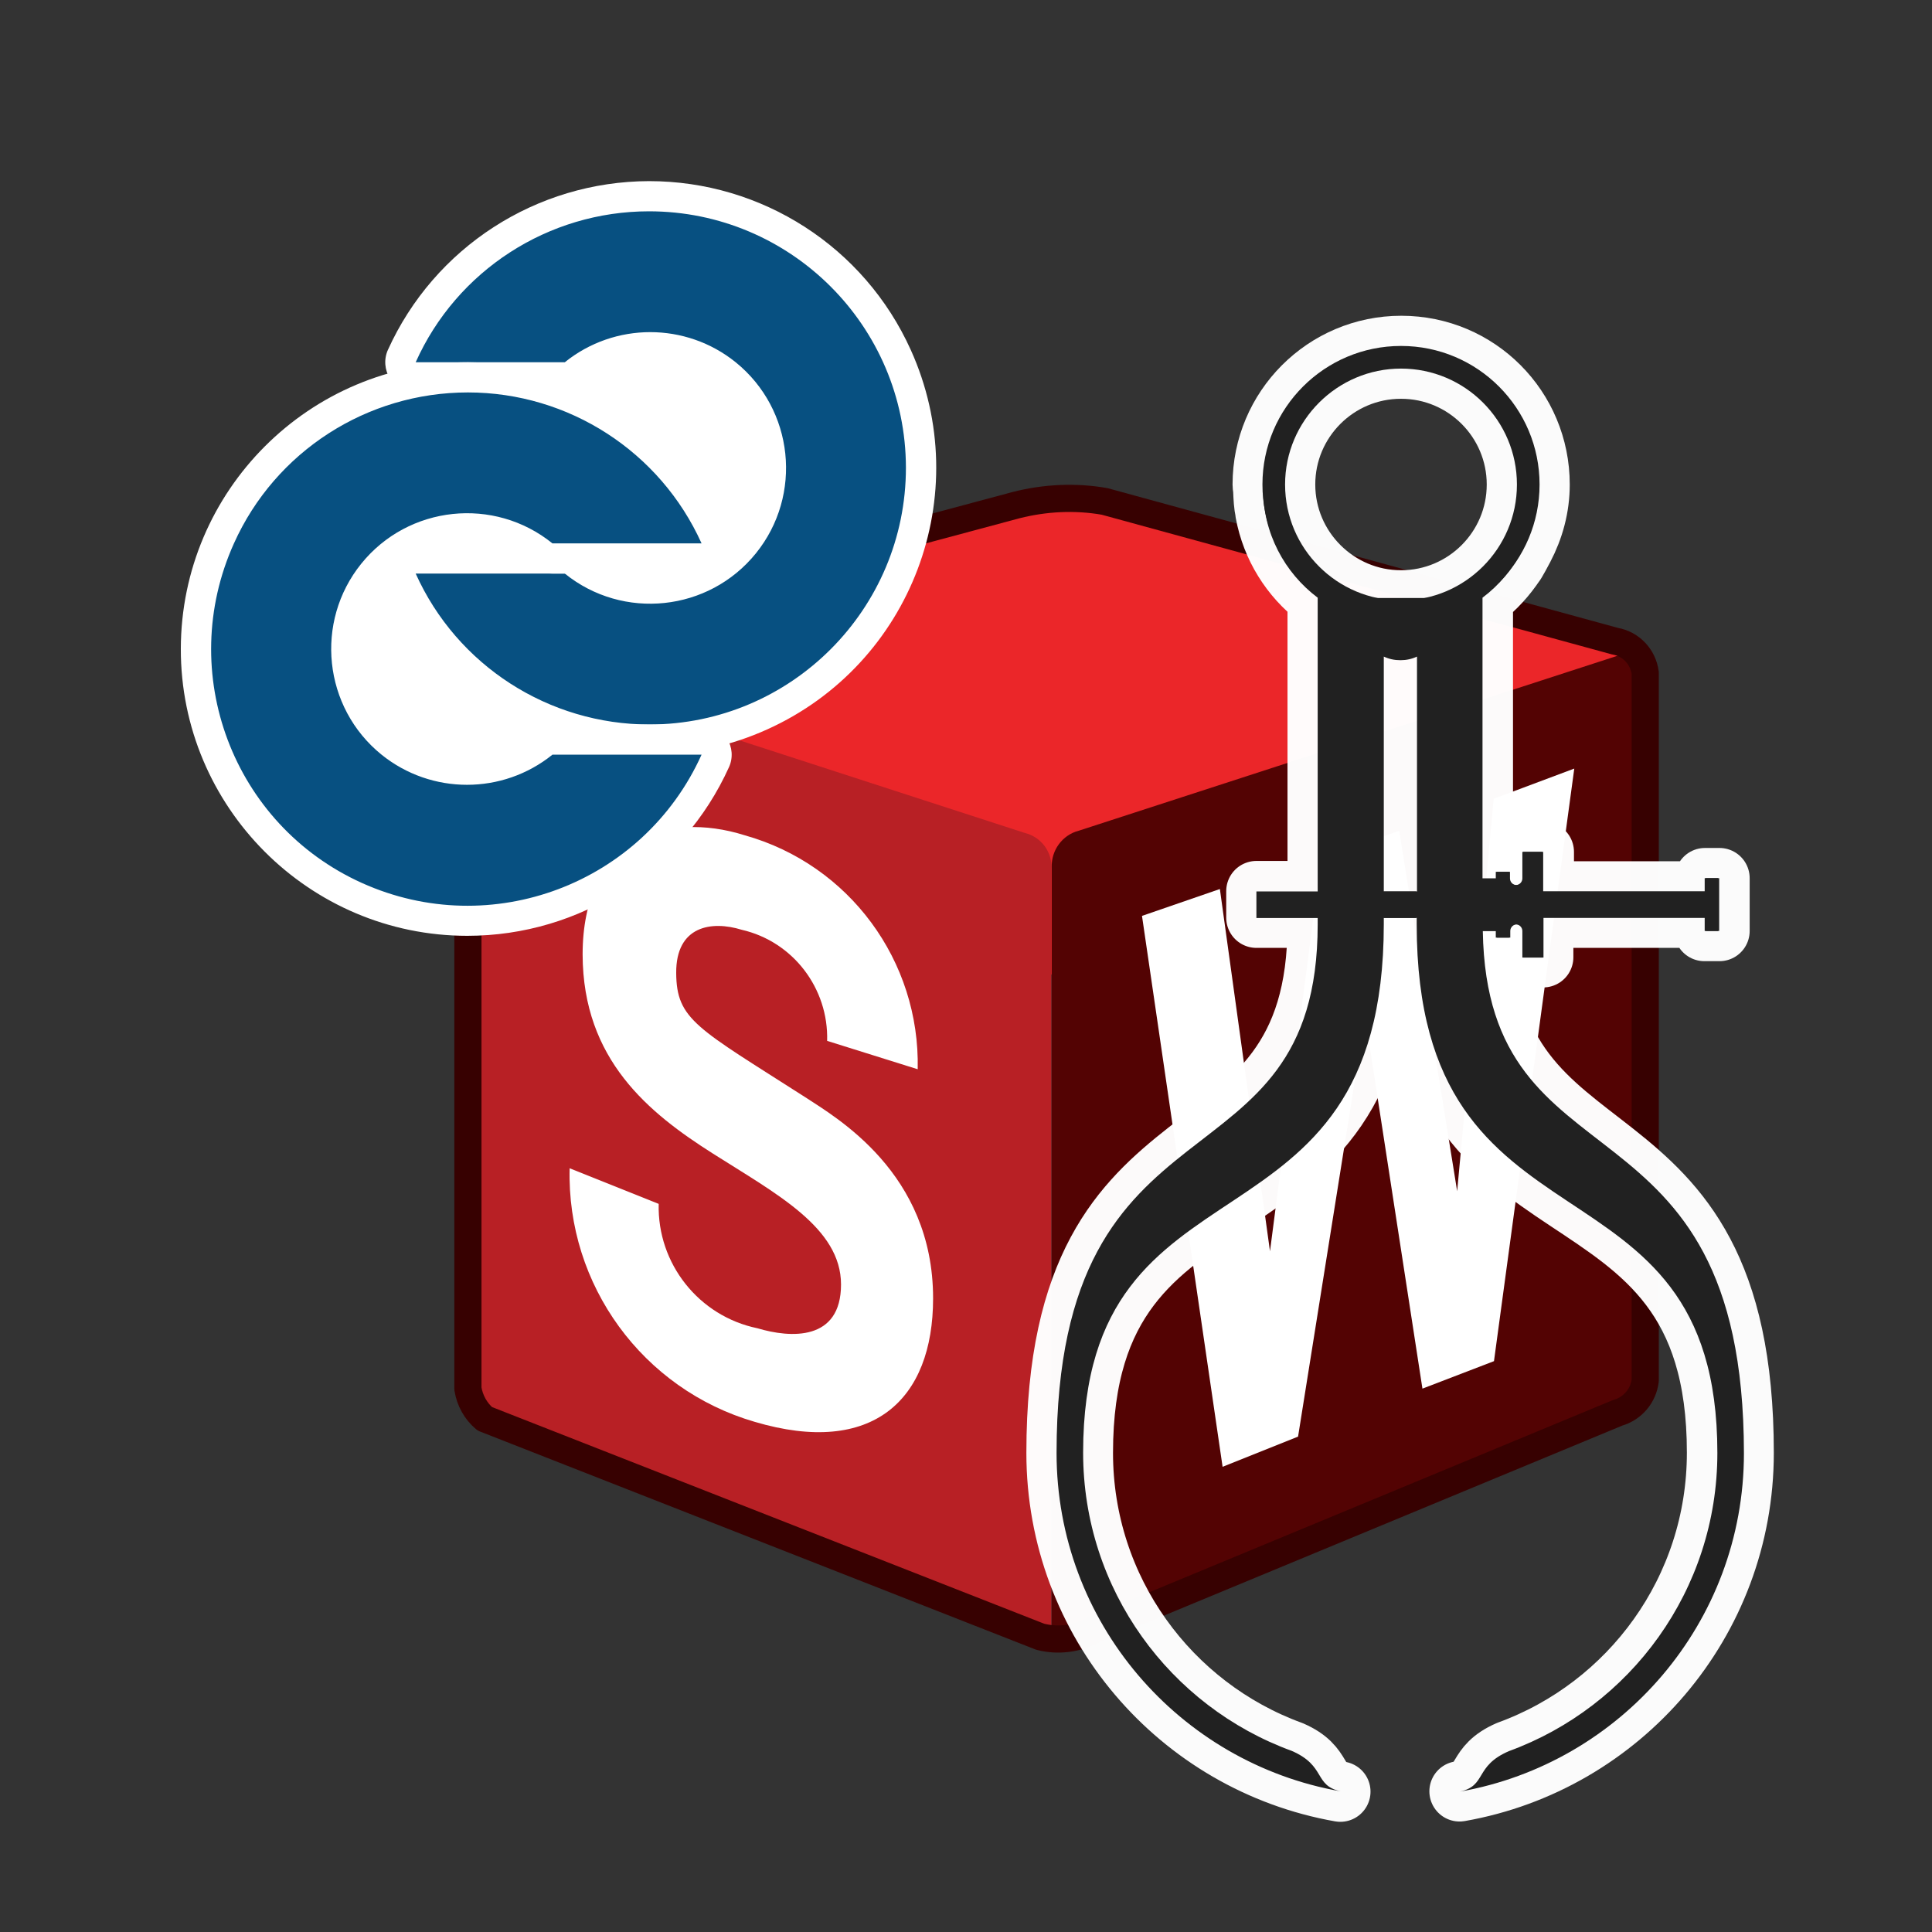 <?xml version="1.0" encoding="utf-8"?>
<!-- Generator: Adobe Illustrator 25.2.1, SVG Export Plug-In . SVG Version: 6.00 Build 0)  -->
<svg version="1.1" xmlns="http://www.w3.org/2000/svg" xmlns:xlink="http://www.w3.org/1999/xlink" x="0px" y="0px"
	 viewBox="0 0 64 64" style="enable-background:new 0 0 64 64;" xml:space="preserve">
<rect x="0" y="0" width="64" height="64" fill="#333333" stroke="none"/>
<style type="text/css">
	.st0{display:none;}
	.st1{display:inline;}
	.st2{fill:#EA4F37;}
	.st3{display:inline;opacity:0.5;fill:#D1D4D4;}
	.st4{display:inline;opacity:0.3;}
	.st5{fill:url(#);}
	.st6{opacity:0.5;fill:#FFFFFF;}
	.st7{fill:#F4F5F6;}
	.st8{fill:#D1D4D4;}
	.st9{fill:none;stroke:#00FF00;stroke-miterlimit:10;}
	.st10{fill:none;stroke:#00FF00;stroke-miterlimit:10;stroke-dasharray:3.273,1.091;}
	.st11{fill:none;stroke:#00FF00;stroke-miterlimit:10;stroke-dasharray:1.091,1.091,3.273,1.091;}
	.st12{fill:#EB2629;}
	.st13{fill:#B82025;}
	.st14{fill:#530303;}
	.st15{fill:#FFFFFF;}
	.st16{fill:none;stroke:#370101;stroke-width:0.9;stroke-linecap:round;stroke-linejoin:round;}
	.st17{fill:#075081;}
	.st18{opacity:0.98;fill:none;stroke:#FFFFFF;stroke-width:2;stroke-linecap:round;stroke-linejoin:round;stroke-miterlimit:10;}
	.st19{fill:url(#SVGID_1_);}
	.st20{fill:#4D4D4D;}
	.st21{fill:#212121;}
</style>
<g id="info" class="st0">
</g>
<g id="info_r2021x" class="st0">
</g>
<g id="Layer_3">
	<g id="FINAL_SolidWorks_reduced">
		<path class="st12" d="M15.77,21.78l18.14-5c0.85-0.24,1.76-0.21,2.6,0.09c0.59,0.14,17.34,4.8,17.34,4.8l0.06,2.42l-18.86,8.27
			l-19.22-6.94L15.77,21.78z"/>
		<path class="st13" d="M15.52,22.34V46.6l19.31,7.65V28.8c0.04-0.57-0.34-1.08-0.89-1.21l-17.81-5.78
			C15.55,21.6,15.55,22.35,15.52,22.34z"/>
		<path class="st14" d="M54.15,22.27v24.26l-19.31,7.65V28.73c-0.02-0.56,0.35-1.07,0.89-1.21l17.8-5.78
			C54.22,21.51,54.15,22.27,54.15,22.27z"/>
		<path class="st15" d="M49.49,45.09L47.12,46l-1.9-12.33l0,0L43,47.59l-2.5,1l-2.67-18.25l2.58-0.89l1.66,12l0,0l1.69-13l2.59-0.93
			l1.92,11.94l0,0l1.21-13l2.67-1L49.49,45.09z"/>
		<path class="st15" d="M21.82,39.88c-0.05,1.98,1.33,3.72,3.27,4.12c1.1,0.33,2.77,0.43,2.77-1.45s-2.14-3-4.25-4.34
			s-4.3-3.1-4.31-6.59c0-3.82,2.77-4.77,5.37-3.95c3.46,0.97,5.81,4.16,5.73,7.75l-3-0.94c0.05-1.74-1.13-3.29-2.83-3.68
			c-1-0.31-2.18-0.13-2.17,1.43c0.01,1.56,0.69,1.82,4.28,4.12c1,0.66,4.23,2.49,4.23,6.66c0,3.36-2,5.25-5.91,4.09
			c-3.71-1.08-6.23-4.53-6.13-8.4L21.82,39.88z"/>
		<path class="st16" d="M15.5,22.45V46c0.06,0.39,0.26,0.75,0.56,1l18.4,7.22c0.59,0.15,1.22,0.07,1.76-0.22l17.37-7.2
			c0.49-0.14,0.85-0.56,0.91-1.07V22.29c-0.07-0.53-0.47-0.96-1-1.05l-16.91-4.63c-0.97-0.17-1.97-0.12-2.92,0.12l-16.82,4.51
			C15.52,21.58,15.49,22.39,15.5,22.45z"/>
	</g>
	<g id="FINAL_BADGE">
		<path class="st15" d="M29,14.75c-0.02-4-3.28-7.23-7.29-7.21c-3.5,0.02-6.49,2.54-7.1,5.99c-3.99,0.35-6.94,3.87-6.58,7.86
			c0.35,3.99,3.87,6.94,7.86,6.58c3.27-0.29,5.94-2.74,6.5-5.97C26.14,21.66,29.01,18.52,29,14.75z"/>
		<path class="st17" d="M21.5,24.5c-3.54,0-6.74-2.07-8.2-5.29c-0.08-0.15-0.08-0.33,0-0.48c0.09-0.14,0.25-0.23,0.42-0.23h4.98
			c0.12,0,0.23,0.04,0.32,0.11c0.7,0.57,1.58,0.89,2.48,0.89c2.21,0,4-1.79,4-4s-1.79-4-4-4c-0.9,0-1.78,0.32-2.48,0.89
			c-0.09,0.07-0.2,0.11-0.32,0.11h-4.94c-0.17,0-0.33-0.09-0.42-0.23c-0.08-0.15-0.08-0.33,0-0.48c2.05-4.53,7.38-6.54,11.91-4.49
			s6.54,7.38,4.49,11.91C28.28,22.44,25.05,24.52,21.5,24.5z"/>
		<path class="st15" d="M21.5,7c4.69,0,8.5,3.8,8.51,8.49c0,4.69-3.8,8.5-8.49,8.51c-3.34,0-6.38-1.95-7.75-5h4.94
			c1.93,1.56,4.77,1.26,6.33-0.67c1.56-1.93,1.26-4.77-0.67-6.33c-1.65-1.33-4.01-1.33-5.66,0h-4.94C15.13,8.96,18.16,7,21.5,7
			 M21.5,6c-3.73,0.01-7.11,2.19-8.65,5.59c-0.14,0.31-0.11,0.67,0.07,0.95c0.18,0.29,0.5,0.46,0.84,0.46h4.94
			c0.23,0,0.45-0.08,0.63-0.22c0.61-0.5,1.38-0.78,2.17-0.78c1.93,0,3.5,1.57,3.5,3.5S23.43,19,21.5,19l0,0
			c-0.79,0-1.56-0.28-2.17-0.78C19.15,18.08,18.93,18,18.7,18h-4.94c-0.34,0-0.66,0.17-0.84,0.46c-0.18,0.28-0.21,0.64-0.07,0.95
			c2.16,4.78,7.79,6.91,12.57,4.75s6.91-7.79,4.75-12.57C28.63,8.18,25.24,6,21.5,6z"/>
		<path class="st17" d="M15.5,30.5c-4.97,0-9-4.03-9-9s4.03-9,9-9c3.53,0,6.74,2.07,8.2,5.29c0.08,0.15,0.08,0.33,0,0.48
			c-0.09,0.14-0.25,0.23-0.42,0.23H18.3c-0.12,0-0.23-0.04-0.32-0.11c-0.7-0.57-1.58-0.89-2.48-0.89c-2.21,0-4,1.79-4,4s1.79,4,4,4
			c0.91,0,1.8-0.31,2.5-0.89c0.09-0.07,0.2-0.11,0.32-0.11h4.94c0.17,0,0.33,0.09,0.42,0.23c0.08,0.15,0.08,0.33,0,0.48
			C22.23,28.42,19.03,30.49,15.5,30.5z"/>
		<path class="st15" d="M15.5,13c3.34,0,6.37,1.96,7.74,5H18.3c-1.93-1.56-4.77-1.26-6.33,0.67s-1.26,4.77,0.67,6.33
			c1.65,1.33,4.01,1.33,5.66,0h4.94c-1.93,4.28-6.97,6.18-11.25,4.25S5.82,22.28,7.75,18C9.12,14.95,12.16,13,15.5,13 M15.5,12
			c-5.25,0-9.5,4.25-9.51,9.49S10.24,31,15.48,31c3.74,0,7.13-2.18,8.67-5.59c0.14-0.31,0.11-0.67-0.07-0.95
			C23.9,24.17,23.58,24,23.24,24H18.3c-0.23,0-0.45,0.08-0.63,0.22C17.06,24.72,16.29,25,15.5,25c-1.93,0-3.5-1.57-3.5-3.5
			s1.57-3.5,3.5-3.5c0.79,0,1.56,0.28,2.17,0.78c0.18,0.14,0.4,0.22,0.63,0.22h4.94c0.34,0,0.66-0.17,0.84-0.46
			c0.18-0.28,0.21-0.64,0.07-0.95C22.61,14.19,19.23,12.01,15.5,12z"/>
	</g>
</g>
<g id="caliper">
	<path class="st18" d="M46.38,21.87c0.2,0,0.38-0.04,0.55-0.12v7.78h-1.09v-7.78C46,21.82,46.19,21.87,46.38,21.87z M57.76,48.13
		c0,5.61-4.06,10.27-9.41,11.21c0.9-0.2,0.47-0.84,1.62-1.34v0c4.03-1.47,6.91-5.33,6.91-9.88c0-10.35-9.96-6.08-9.96-17.51V30.4h0
		h-1.09v0.22c0,11.43-9.96,7.16-9.96,17.51c0,4.54,2.88,8.41,6.91,9.88l0,0c1.15,0.5,0.72,1.14,1.62,1.34
		C39.06,58.41,35,53.75,35,48.13c0-12.36,8.65-8.45,8.65-17.51V30.4h-2.03v-0.88h2.03V19.8c-0.89-0.68-1.52-1.68-1.73-2.82
		c0.43,2.09,2.28,3.66,4.49,3.66c1.57,0,2.95-0.79,3.78-1.99c-0.29,0.44-0.65,0.84-1.07,1.16v9.29h0.44v-0.22h0.04h0.4h0.04v0.22
		c0,0.11,0.09,0.2,0.2,0.21c0.11-0.01,0.2-0.1,0.2-0.21v-0.88h0.04h0.62h0.04v1.31h5.34v-0.44h0.04h0.4h0.04v1.75H56.9h-0.4h-0.04
		V30.4h-5.34v1.31h-0.04h-0.62h-0.04v-0.88c0-0.11-0.09-0.2-0.2-0.21c-0.11,0.01-0.2,0.1-0.2,0.21v0.22h-0.04h-0.4h-0.04v-0.22
		h-0.43C49.26,39.62,57.76,35.88,57.76,48.13z M46.93,21.75c-0.17,0.08-0.35,0.12-0.55,0.12c-0.2,0-0.38-0.04-0.55-0.12v7.78h1.09
		V21.75z M46.41,19.89c2.12,0,3.84-1.72,3.84-3.84s-1.72-3.84-3.84-3.84s-3.84,1.72-3.84,3.84S44.3,19.89,46.41,19.89z M41.92,16.98
		c0-0.01,0-0.01,0-0.02c-0.05-0.23-0.06-0.46-0.07-0.7c0-0.07-0.02-0.14-0.02-0.21c0-2.53,2.05-4.59,4.59-4.59S51,13.51,51,16.05
		c0,0.76-0.2,1.47-0.53,2.1c-0.05,0.09-0.1,0.19-0.15,0.28c-0.04,0.07-0.08,0.14-0.12,0.21c-0.83,1.2-2.21,1.99-3.78,1.99
		C44.2,20.64,42.35,19.07,41.92,16.98z M42.57,16.05c0,2.12,1.72,3.84,3.84,3.84s3.84-1.72,3.84-3.84s-1.72-3.84-3.84-3.84
		S42.57,13.93,42.57,16.05z"/>
	<g>
		<path class="st21" d="M49.12,30.84h0.47v0.22h0.44v-0.22c0-0.12,0.1-0.22,0.22-0.22c0.12,0,0.22,0.1,0.22,0.22v0.88h0.66V30.4
			h5.38v0.44h0.44v-1.75H56.5v0.44h-5.38v-1.31h-0.66v0.88c0,0.12-0.1,0.22-0.22,0.22c-0.12,0-0.22-0.1-0.22-0.22v-0.22h-0.44v0.22
			h-0.47V19.8c1.1-0.83,1.81-2.14,1.81-3.62c0-2.5-2.04-4.54-4.54-4.54c-2.5,0-4.54,2.04-4.54,4.54c0,1.48,0.71,2.79,1.81,3.62
			v10.82c0,9.06-8.65,5.15-8.65,17.51c0,5.61,4.06,10.27,9.41,11.21c-0.9-0.2-0.47-0.84-1.62-1.34l0,0
			c-4.03-1.47-6.91-5.34-6.91-9.88c0-10.35,9.96-6.08,9.96-17.51V30.4h1.09v0.22c0,11.43,9.96,7.16,9.96,17.51
			c0,4.54-2.88,8.41-6.91,9.88v0c-1.15,0.5-0.72,1.14-1.62,1.34c5.34-0.94,9.41-5.6,9.41-11.21C57.76,35.88,49.26,39.62,49.12,30.84
			z M46.93,29.53h-1.09v-7.78c0.17,0.08,0.35,0.12,0.55,0.12c0.2,0,0.38-0.04,0.55-0.12V29.53z M45.3,19.81l-1.66-0.46v0.03
			c-0.9-0.77-1.48-1.92-1.48-3.2c0-2.32,1.89-4.21,4.21-4.21c2.32,0,4.21,1.89,4.21,4.21c0,1.28-0.57,2.43-1.48,3.2v-0.03
			l-1.66,0.46"/>
		<path class="st21" d="M49.08,30.84h0.47v0.22h0.44v-0.22c0-0.12,0.1-0.22,0.22-0.22c0.12,0,0.22,0.1,0.22,0.22v0.88h0.66V30.4
			h5.38v0.44h0.44v-1.75h-0.44v0.44h-5.38v-1.31h-0.66v0.88c0,0.12-0.1,0.22-0.22,0.22c-0.12,0-0.22-0.1-0.22-0.22v-0.22h-0.44v0.22
			h-0.47"/>
		<g>
			<g>
				<path class="st21" d="M46.41,12.21c2.12,0,3.84,1.72,3.84,3.84s-1.72,3.84-3.84,3.84s-3.84-1.72-3.84-3.84
					S44.3,12.21,46.41,12.21 M46.41,11.46c-2.53,0-4.59,2.05-4.59,4.59s2.05,4.59,4.59,4.59S51,18.58,51,16.05
					S48.95,11.46,46.41,11.46L46.41,11.46z"/>
			</g>
		</g>
		<rect x="45.83" y="29.53" class="st21" width="1.09" height="0.88"/>
		<rect x="41.62" y="29.53" class="st21" width="2.07" height="0.88"/>
	</g>
</g>
</svg>
